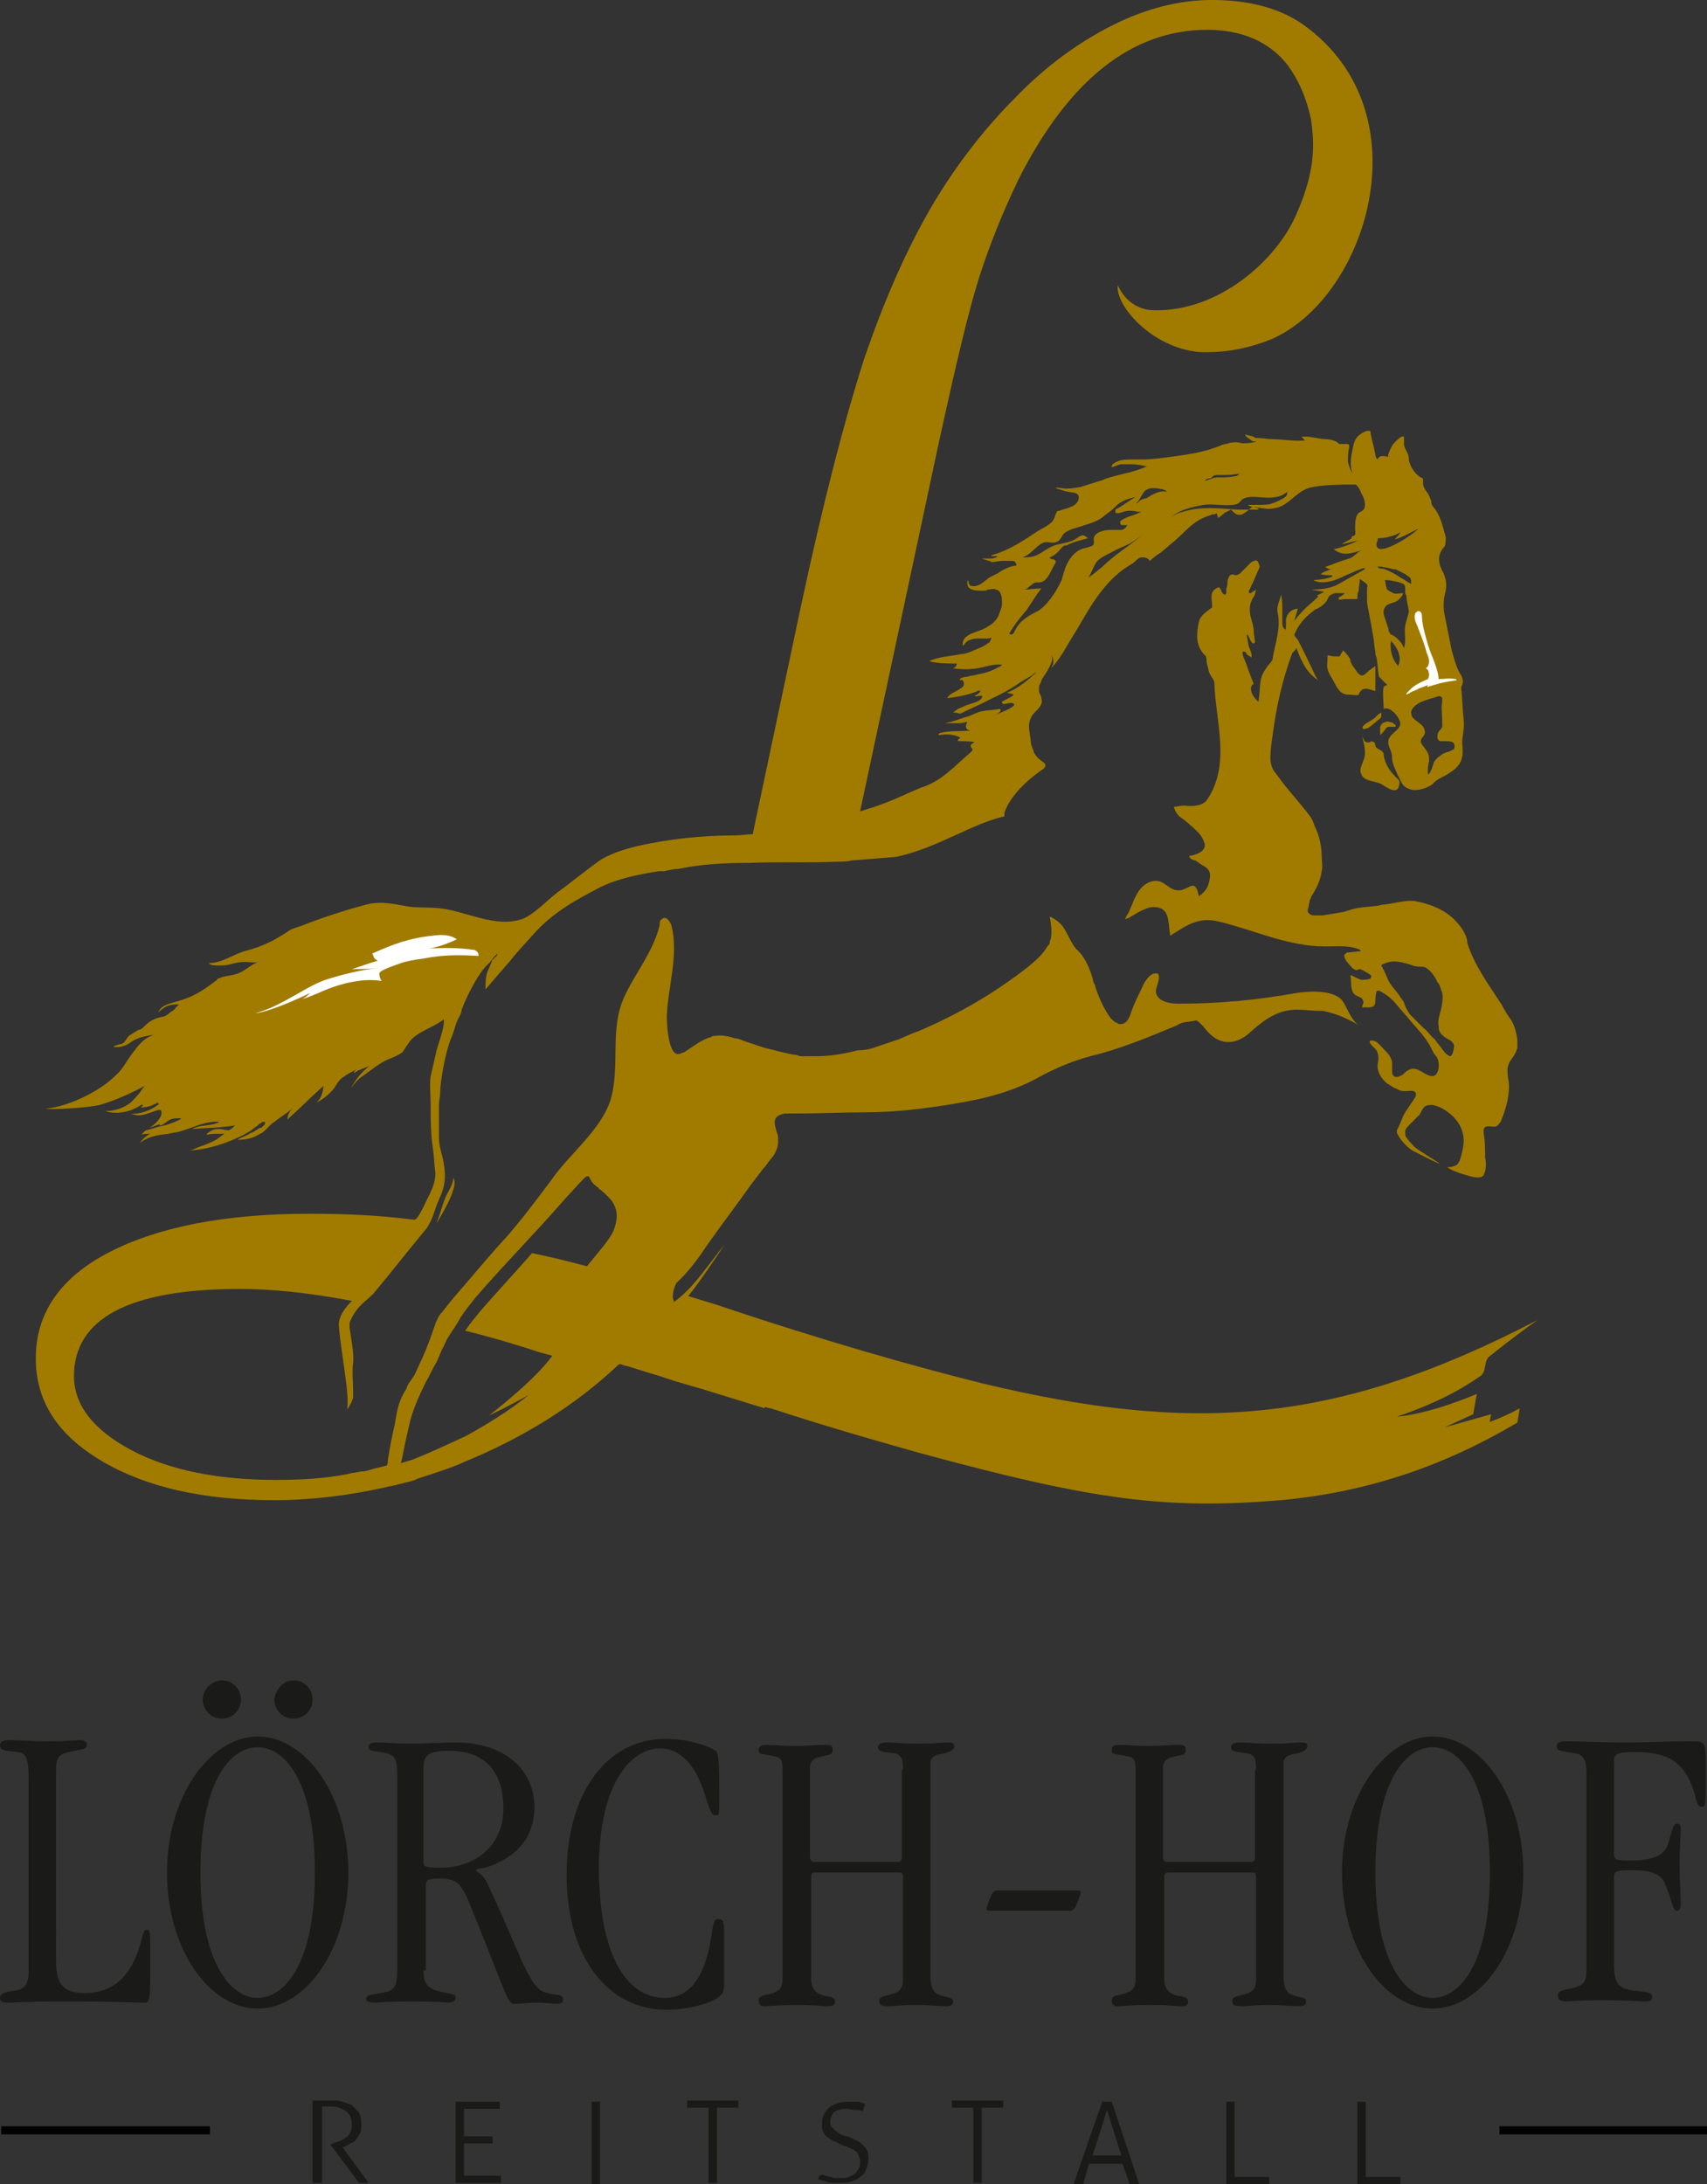 <!-- Generator: Adobe Illustrator 19.2.1, SVG Export Plug-In  -->
<svg version="1.1"
	 xmlns="http://www.w3.org/2000/svg" xmlns:xlink="http://www.w3.org/1999/xlink" xmlns:a="http://ns.adobe.com/AdobeSVGViewerExtensions/3.0/"
	 x="0px" y="0px" width="143.1px" height="183px" viewBox="0 0 143.1 183" style="enable-background:new 0 0 143.1 183;"
	 xml:space="preserve">
<rect x="0" y="0" width="143.1" height="183" fill="#333333" stroke="none"/>
<style type="text/css">
	.st0{fill:#1A1A18;}
	.st1{fill:none;stroke:#020203;stroke-width:0.682;stroke-miterlimit:10;}
	.st2{fill:none;}
	.st3{fill:#A07B00;}
	.st4{fill:#FFFFFF;}
</style>
<defs>
</defs>
<g id="Pferd_x5F_schwarz_xA0_Bild_1_">
	<g>
		<path class="st0" d="M26.4,176c0.1,0,0.3,0,0.4,0c0.1,0,0.2,0,0.3,0s0.2,0,0.3,0s0.2,0,0.4,0c0.3,0,0.6,0,0.9,0.1
			c0.3,0.1,0.6,0.2,0.8,0.3c0.2,0.2,0.4,0.4,0.6,0.6c0.1,0.3,0.2,0.6,0.2,1c0,0.2,0,0.5-0.1,0.7s-0.2,0.4-0.3,0.5
			c-0.1,0.2-0.3,0.3-0.5,0.4s-0.4,0.2-0.6,0.3h-0.1l2.2,3c-0.1,0-0.1,0-0.2,0s-0.1,0-0.2,0s-0.1,0-0.2,0c-0.1,0-0.1,0-0.2,0
			l-2.4-3.2l0,0l0.2-0.1c0.2-0.1,0.4-0.1,0.6-0.2c0.2-0.1,0.4-0.2,0.5-0.3c0.2-0.1,0.3-0.3,0.4-0.5c0.1-0.2,0.1-0.4,0.1-0.6
			c0-0.5-0.2-0.9-0.5-1.1s-0.7-0.4-1.2-0.4c-0.1,0-0.3,0-0.4,0c-0.1,0-0.3,0-0.4,0v6.4c0,0-0.1,0-0.2,0s-0.1,0-0.2,0
			c-0.1,0-0.1,0-0.2,0c-0.1,0-0.1,0-0.2,0V176H26.4z"/>
		<path class="st0" d="M38.2,176.1h3.7v0.1c0,0,0,0.1,0,0.2c0,0,0,0.1,0,0.2s0,0.1,0,0.1h-3v2.3h2.4v0.1c0,0.1,0,0.1,0,0.2
			c0,0,0,0.1,0,0.2s0,0.1,0,0.1h-2.4v2.7H42v0.1c0,0.1,0,0.1,0,0.2c0,0,0,0.1,0,0.2s0,0.1,0,0.1h-3.8V176.1z"/>
		<path class="st0" d="M49.5,176.1c0,0,0.1,0,0.2,0s0.1,0,0.2,0s0.1,0,0.2,0s0.1,0,0.2,0v6.9c0,0-0.1,0-0.2,0s-0.1,0-0.2,0
			s-0.1,0-0.2,0s-0.1,0-0.1,0v-6.9H49.5z"/>
		<path class="st0" d="M59.4,176.6h-1.8v-0.1c0-0.1,0-0.1,0-0.2c0,0,0-0.1,0-0.2s0-0.1,0-0.1h4.3v0.1c0,0.1,0,0.1,0,0.2
			c0,0,0,0.1,0,0.2s0,0.1,0,0.1h-1.8v6.3c0,0-0.1,0-0.2,0s-0.1,0-0.2,0s-0.1,0-0.2,0s-0.1,0-0.1,0L59.4,176.6L59.4,176.6z"/>
		<path class="st0" d="M68.9,182.2c0.1,0,0.2,0.1,0.3,0.1c0.1,0,0.2,0.1,0.3,0.1c0.1,0,0.2,0,0.4,0.1c0.1,0,0.3,0,0.5,0
			c0.3,0,0.6,0,0.8-0.1c0.2-0.1,0.4-0.2,0.5-0.3c0.1-0.1,0.2-0.3,0.3-0.4c0.1-0.2,0.1-0.4,0.1-0.5c0-0.2,0-0.4-0.1-0.5
			c0-0.1-0.1-0.3-0.2-0.4s-0.3-0.2-0.5-0.3c-0.2-0.1-0.5-0.2-0.8-0.3c-0.2-0.1-0.4-0.2-0.6-0.3s-0.4-0.2-0.5-0.3
			c-0.2-0.1-0.3-0.3-0.4-0.5s-0.1-0.4-0.1-0.7c0-0.5,0.2-0.9,0.6-1.3c0.4-0.3,0.9-0.5,1.6-0.5c0.1,0,0.3,0,0.4,0s0.3,0,0.4,0
			s0.2,0,0.3,0.1c0.1,0,0.2,0,0.3,0.1c0,0.1,0,0.2-0.1,0.3c0,0.1,0,0.2-0.1,0.3c-0.2-0.1-0.3-0.1-0.6-0.1c-0.2,0-0.5-0.1-0.7-0.1
			c-0.5,0-0.9,0.1-1.1,0.3c-0.2,0.2-0.3,0.5-0.3,0.8c0,0.2,0,0.3,0.1,0.4s0.2,0.2,0.3,0.3c0.1,0.1,0.3,0.2,0.4,0.3
			c0.2,0.1,0.4,0.2,0.6,0.2c0.3,0.1,0.5,0.2,0.7,0.3c0.2,0.1,0.4,0.2,0.6,0.4c0.2,0.2,0.3,0.3,0.4,0.5s0.1,0.5,0.1,0.7
			c0,0.3-0.1,0.6-0.2,0.9s-0.3,0.5-0.5,0.6c-0.2,0.2-0.5,0.3-0.8,0.4s-0.7,0.1-1.1,0.1s-0.7,0-0.9-0.1c-0.2-0.1-0.5-0.1-0.7-0.2
			c0-0.1,0-0.2,0.1-0.3C68.8,182.3,68.9,182.2,68.9,182.2z"/>
		<path class="st0" d="M81.6,176.6h-1.8v-0.1c0-0.1,0-0.1,0-0.2c0,0,0-0.1,0-0.2s0-0.1,0-0.1h4.3v0.1c0,0.1,0,0.1,0,0.2
			c0,0,0,0.1,0,0.2s0,0.1,0,0.1h-1.8v6.3c0,0-0.1,0-0.2,0s-0.1,0-0.2,0s-0.1,0-0.2,0s-0.1,0-0.1,0L81.6,176.6L81.6,176.6z"/>
		<path class="st0" d="M92.4,176.1c0,0,0.1,0,0.2,0s0.1,0,0.2,0s0.1,0,0.2,0s0.1,0,0.2,0l2.3,6.9c0,0-0.1,0-0.2,0s-0.1,0-0.2,0
			s-0.1,0-0.2,0s-0.1,0-0.2,0l-0.6-1.7h-2.8l-0.5,1.7c-0.1,0-0.1,0-0.2,0s-0.1,0-0.2,0s-0.1,0-0.2,0s-0.1,0-0.2,0L92.4,176.1z
			 M94,180.6l-1.2-3.8l-1.2,3.8H94z"/>
		<path class="st0" d="M102.8,176.1h0.1c0.1,0,0.1,0,0.2,0s0.1,0,0.2,0s0.1,0,0.2,0v6.3h2.9v0.1c0,0.1,0,0.1,0,0.2s0,0.1,0,0.2
			s0,0.1,0,0.1h-3.6L102.8,176.1L102.8,176.1z"/>
		<path class="st0" d="M113.8,176.1h0.1c0.1,0,0.1,0,0.2,0s0.1,0,0.2,0s0.1,0,0.2,0v6.3h2.9v0.1c0,0.1,0,0.1,0,0.2s0,0.1,0,0.2
			s0,0.1,0,0.1h-3.6L113.8,176.1L113.8,176.1z"/>
	</g>
	<g>
		<path class="st0" d="M4.7,164.4c0,1.8,0.6,2.6,2.4,2.6c2.3,0,3.8-1.3,4.6-3.9c0.3-1,0.3-1.4,0.6-1.4s0.3,0.1,0.3,2.5
			c0,3.4,0,3.6-0.5,3.6c-1.4,0-1.8-0.1-7.2-0.1c-2.8,0-3.5,0.1-4.2,0.1c-0.5,0-0.7-0.1-0.7-0.4s0.3-0.5,1.2-0.6s1.2-0.6,1.2-1.6
			v-16.1c0-1.8-0.2-2.2-0.9-2.3c-1.1-0.1-1.5-0.1-1.5-0.6c0-0.2,0.2-0.4,0.7-0.4c0.7,0,1.5,0.1,3.3,0.1s2.3-0.1,2.7-0.1
			s0.6,0.2,0.6,0.4c0,0.4-0.6,0.4-1.5,0.6s-1.1,0.5-1.1,1.5L4.7,164.4L4.7,164.4z"/>
		<path class="st0" d="M21.6,145.5c4,0,7.6,4.9,7.6,11.4s-3.6,11.4-7.6,11.4s-7.6-4.9-7.6-11.4S17.7,145.5,21.6,145.5z M21.6,167.4
			c2.2,0,4.8-2.7,4.8-10.5s-2.6-10.5-4.8-10.5s-4.8,2.7-4.8,10.5C16.8,164.6,19.4,167.4,21.6,167.4z M18.6,140.8
			c0.9,0,1.6,0.7,1.6,1.6s-0.7,1.6-1.6,1.6c-0.9,0-1.6-0.7-1.6-1.6S17.8,140.8,18.6,140.8z M24.6,140.8c0.9,0,1.6,0.7,1.6,1.6
			s-0.7,1.6-1.6,1.6c-0.9,0-1.6-0.7-1.6-1.6C23.1,141.5,23.8,140.8,24.6,140.8z"/>
		<path class="st0" d="M35.5,165.1c0,0.9,0.2,1.4,1.1,1.7c1.1,0.3,1.6,0.2,1.6,0.6c0,0.2-0.2,0.4-0.6,0.4c-0.3,0-0.9-0.1-3-0.1
			c-2.3,0-2.6,0.1-3.1,0.1c-0.6,0-0.8-0.1-0.8-0.3c0-0.4,0.3-0.3,1.7-0.6c0.7-0.2,0.9-0.6,0.9-1.8v-16.3c0-1.2-0.1-1.7-0.9-1.9
			s-1.5-0.1-1.5-0.5c0-0.3,0.2-0.4,0.7-0.4c0.9,0,1.7,0.1,2.6,0.1c1.4,0,2.8-0.1,4-0.1c4.1,0,6.6,2.3,6.6,5.4c0,2-0.9,3.6-2.9,4.6
			c-1.3,0.7-2,0.5-2,0.7s0.4,0.1,0.9,1c2.5,5.2,3.5,8.8,4.8,9.2c1.1,0.4,1.6,0.1,1.6,0.6c0,0.3-0.2,0.4-0.5,0.4
			c-0.4,0-0.8-0.1-1.7-0.1c-0.6,0-1.3,0.1-1.9,0.1c-0.6,0-0.7-1-3.9-8.8c-0.6-1.3-1-1.7-2.3-1.7c-1,0-1.2,0.1-1.2,0.6v7.1H35.5z
			 M35.5,156.1c0,0.2,0,0.4,1.4,0.4c2.8,0,5.3-1.7,5.3-5c0-3.2-1.7-4.8-4.5-4.8c-1.9,0-2.2,0.4-2.2,1.5V156.1z"/>
		<path class="st0" d="M55.7,167.4c2.3,0,3.3-2,3.8-4.4c0.3-1.8,0.3-2.2,0.7-2.2c0.3,0,0.5,0,0.5,1v4.4c0,0.7-0.1,0.8-0.4,1.1
			c-0.7,0.6-2.8,1.1-4.4,1.1c-4.8,0-8.4-4.2-8.4-11.3c0-6.8,3.3-11.4,8.3-11.4c2.1,0,3.8,0.7,4.2,1c0.2,0.2,0.3,0.4,0.3,3.8
			c0,1.6,0,1.6-0.3,1.6s-0.4-0.1-0.9-1.7c-0.8-2.6-2.1-3.9-3.8-3.9c-2.2,0-5.1,2.6-5.1,10.2C50.3,164.7,53,167.4,55.7,167.4z"/>
		<path class="st0" d="M75.7,148.3c0-0.9-0.1-1.3-0.8-1.4c-0.8-0.1-1.3-0.1-1.3-0.5c0-0.3,0.3-0.4,0.8-0.4c0.7,0,1.2,0.1,2.5,0.1
			c1.7,0,1.9-0.1,2.6-0.1c0.4,0,0.5,0.1,0.5,0.3c0,0.4-0.6,0.6-1.3,0.7c-0.4,0.1-0.7,0.3-0.7,0.7v17.9c0,0.8,0.2,1.3,0.6,1.5
			c0.7,0.3,1.3,0.2,1.3,0.6c0,0.2-0.1,0.4-0.6,0.4s-1.2-0.1-2.5-0.1c-1.6,0-1.7,0.1-2.2,0.1c-0.8,0-0.9-0.1-0.9-0.5
			c0-0.2,0.2-0.3,1-0.5s1-0.5,1-1.4v-8.5c0-0.2-0.1-0.3-0.3-0.3h-7.1c-0.2,0-0.3,0.1-0.3,0.4v8.4c0,1,0.4,1.3,1,1.5
			c0.5,0.1,1,0.1,1,0.5c0,0.3-0.1,0.4-0.7,0.4c-0.5,0-0.5-0.1-2.5-0.1c-1.9,0-2.1,0.1-2.7,0.1c-0.4,0-0.5-0.2-0.5-0.5
			c0-0.2,0.1-0.3,0.4-0.4c1.5-0.3,1.6-0.6,1.6-1.6v-17.2c0-0.9-0.1-1.1-0.5-1.2c-1.2-0.3-1.5-0.1-1.5-0.6c0-0.2,0.1-0.4,0.7-0.4
			c0.5,0,1.5,0.1,2.4,0.1c1,0,1.8-0.1,2.4-0.1s0.7,0.1,0.7,0.4c0,0.5-0.3,0.4-1,0.6c-0.5,0.1-0.9,0.3-0.9,0.9v7.5
			c0,0.2,0.1,0.4,0.3,0.4h7.1c0.2,0,0.3-0.1,0.3-0.4v-7.3H75.7z"/>
		<path class="st0" d="M83.2,160.1c-0.4,0-0.5,0-0.5-0.2c0-0.1,0.1-0.3,0.2-0.6c0.3-0.8,0.4-0.9,0.8-0.9h6.4c0.4,0,0.5,0,0.5,0.2
			c0,0.1-0.1,0.3-0.2,0.6c-0.3,0.8-0.4,0.9-0.8,0.9H83.2z"/>
		<path class="st0" d="M105.3,148.3c0-0.9-0.1-1.3-0.8-1.4c-0.8-0.1-1.3-0.1-1.3-0.5c0-0.3,0.3-0.4,0.8-0.4c0.7,0,1.2,0.1,2.5,0.1
			c1.7,0,1.9-0.1,2.6-0.1c0.4,0,0.5,0.1,0.5,0.3c0,0.4-0.6,0.6-1.3,0.7c-0.4,0.1-0.7,0.3-0.7,0.7v17.9c0,0.8,0.2,1.3,0.6,1.5
			c0.7,0.3,1.3,0.2,1.3,0.6c0,0.2-0.1,0.4-0.6,0.4s-1.2-0.1-2.5-0.1c-1.6,0-1.7,0.1-2.2,0.1c-0.8,0-0.9-0.1-0.9-0.5
			c0-0.2,0.2-0.3,1-0.5s1-0.5,1-1.4v-8.5c0-0.2-0.1-0.3-0.3-0.3h-7.1c-0.2,0-0.3,0.1-0.3,0.4v8.4c0,1,0.4,1.3,1,1.5
			c0.5,0.1,1,0.1,1,0.5c0,0.3-0.1,0.4-0.7,0.4c-0.5,0-0.5-0.1-2.5-0.1c-1.9,0-2.1,0.1-2.7,0.1c-0.4,0-0.5-0.2-0.5-0.5
			c0-0.2,0.1-0.3,0.4-0.4c1.5-0.3,1.6-0.6,1.6-1.6v-17.2c0-0.9-0.1-1.1-0.5-1.2c-1.2-0.3-1.5-0.1-1.5-0.6c0-0.2,0.1-0.4,0.7-0.4
			c0.5,0,1.5,0.1,2.4,0.1c1,0,1.8-0.1,2.4-0.1s0.7,0.1,0.7,0.4c0,0.5-0.3,0.4-1,0.6c-0.5,0.1-0.9,0.3-0.9,0.9v7.5
			c0,0.2,0.1,0.4,0.3,0.4h7.1c0.2,0,0.3-0.1,0.3-0.4v-7.3H105.3z"/>
		<path class="st0" d="M120.1,145.5c4,0,7.6,4.9,7.6,11.4s-3.6,11.4-7.6,11.4s-7.6-4.9-7.6-11.4S116.2,145.5,120.1,145.5z
			 M120.1,167.4c2.2,0,4.8-2.7,4.8-10.5s-2.6-10.5-4.8-10.5c-2.2,0-4.8,2.7-4.8,10.5C115.3,164.6,117.9,167.4,120.1,167.4z"/>
		<path class="st0" d="M133,148.6c0-1.2-0.3-1.6-1-1.7c-1.3-0.2-1.5-0.2-1.5-0.6c0-0.3,0.3-0.4,0.8-0.4c1,0,3.1,0.1,4.8,0.1
			c2.2,0,3.6-0.1,5.7-0.1c1.1,0,1.2,0,1.2,1.9c0,3.5,0,3.6-0.3,3.6c-0.6,0-0.4-0.9-1.1-2.3c-0.8-1.6-2-2.3-4.6-2.3
			c-1.5,0-1.7,0.2-1.7,0.8v7.7c0,0.5,0.1,0.6,1.3,0.6c2.3,0,2.9-0.6,3.2-1.3c0.4-1.2,0.4-1.8,0.8-1.8c0.2,0,0.3,0.1,0.3,0.5
			c0,0.8-0.1,1.3-0.1,3c0,1.4,0.1,2.3,0.1,3.2c0,0.4-0.1,0.6-0.3,0.6c-0.4,0-0.3-0.5-1-2.2c-0.3-0.9-1.3-1.2-2.7-1.2
			c-1.6,0-1.6,0.1-1.6,0.8v7c0,1.8,0.4,2.1,1.7,2.3c1.2,0.1,1.5,0.2,1.5,0.5s-0.1,0.4-0.7,0.4s-1.2-0.1-3.5-0.1
			c-2.1,0-2.6,0.1-3,0.1s-0.7-0.1-0.7-0.5c0-0.3,0.2-0.4,0.7-0.5c1.5-0.3,1.7-0.5,1.7-1.8L133,148.6L133,148.6z"/>
	</g>
	<line class="st1" x1="0.1" y1="178.5" x2="17.6" y2="178.5"/>
	<line class="st1" x1="125.7" y1="178.5" x2="143.1" y2="178.5"/>
	<g>
		<path class="st2" d="M104.9,37.2h-0.2C104.8,37.2,104.9,37.2,104.9,37.2L104.9,37.2z"/>
		<path class="st2" d="M107.2,37.3c1,0.1,1.9,0.1,2.9,0.2c0.1-0.1,0.3-0.2,0.4-0.3c0.1-0.1,0.4,0,0.8,0.1c0.1-0.1,0.1-0.1,0.2-0.1
			c0.1-0.1,0.7,0.1,1.3,0.3c-0.1-0.2-0.1-0.4-0.1-0.6s0.1-0.4,0.3-0.6l-6.5,0.8h-0.9c0.1,0,0.2,0,0.3,0.1
			C106.3,37.2,106.8,37.3,107.2,37.3z"/>
		<path class="st3" d="M38,98.7c0,0.5-0.4,1.1-0.6,1.5c-0.3,0.7-0.5,1.5-0.8,2.3C38,100.2,38.3,99.1,38,98.7z"/>
		<g>
			<path class="st3" d="M122.4,77.6c-0.9-1.2-2.2-1.8-3.8-2.1c-0.8-0.1-1.7,0.2-2.6,0.3c-0.2,0-0.4,0.1-0.6,0.1
				c-0.7,0.1-1.4,0.1-2.1,0.3c-0.2,0.1-0.4,0.1-0.6,0.2c-0.6,0.1-1.2,0.2-1.8,0.3c-0.2,0-0.3,0-0.5,0c-0.1,0-0.1,0-0.2,0
				c-0.3,0-0.4-0.1-0.5-0.2s-0.1-0.3,0-0.5c0-0.2,0.1-0.4,0.1-0.6c0.1-0.1,0.1-0.3,0.2-0.4c0.4-0.6,0.7-1.3,0.8-2
				c0.1-0.4,0-0.8,0-1.2c0-0.9-0.2-1.8-0.6-2.6c0-0.1-0.1-0.2-0.1-0.3c-0.2-0.5-0.6-0.9-0.9-1.3c-0.5-0.6-1-1.2-1.5-1.8
				c-0.3-0.4-0.6-0.8-0.9-1.2c-0.2-0.3-0.3-0.7-0.3-1.1c0-0.7,0.1-1.3,0.2-2c0.3-2.3,0.8-4.5,1.6-6.7c0-0.1,0.2-0.2,0.4-0.5
				c0.1,0.4,0.3,0.8,0.5,1.2c0.3,0.6,0.7,1.1,1.3,1.5c-0.1-0.1-0.1-0.2-0.2-0.3c-0.5-1.1-1-2.1-1.5-3.1l0,0c-0.5-0.5-0.5-1-0.3-1.6
				c0.1-0.3,0.2-0.6,0.3-1c-0.2,0-0.5,0.1-0.7,0.3c-0.2,0.2-0.3,0.5-0.3,0.7c0,0.1,0,0.3,0,0.4s0,0.5-0.1,0.3
				c-0.2-0.1-0.2-0.4-0.2-0.6c0-0.3,0-0.5,0-0.8c0-0.5,0-1-0.1-1.5c-0.1,0.5-0.4,1-0.3,1.5c0.3,1.3-0.2,2.6-0.4,3.8
				c0,0.3-0.3,0.5-0.5,0.8s-0.4,0.6-0.5,1c-0.1,0.6-0.1,1.2-0.2,1.9c-0.7-0.6-0.8-1.3-0.4-1.5c-0.2-0.5-0.4-1-0.6-1.6
				c0-0.1-0.6-1.2-0.2-1.1c0.1,0,0.2,0.1,0.2,0.2c0.1,0.1,0.3,0.2,0.4,0.3c0.1-0.2-0.1-0.7-0.2-0.9c-0.1-0.3-0.1-0.7-0.2-1h0.1
				c0.1,0.1,0.3,0.8,0.5,0.7c0.1,0,0.1-0.1,0.1-0.1c0-0.3-0.1-0.6-0.1-0.9s-0.1-0.7-0.2-1c-0.2-0.7-0.2-1.3,0.2-1.9
				c0.1-0.1,0.1-0.3,0.2-0.6c-0.1,0.1-0.2,0.1-0.3,0.2c0,0-0.1,0-0.1,0.1h-0.1c-0.1,0-0.1,0-0.1-0.1v-0.1c0-0.1,0.1-0.1,0.1-0.2
				c0.1-0.2,0.1-0.3,0.2-0.4c0.2-0.5,0.4-0.9,0.6-1.4c0-0.1-0.1-0.4-0.2-0.5s-0.3,0-0.5,0.1c-0.3,0.3-0.6,0.6-0.9,0.9
				c-0.1,0.1-0.3,0.2-0.4,0.2c-0.5-0.2-0.6,0.1-0.7,0.5c0,0.2,0,0.4-0.1,0.6c0,0.1,0,0.2,0,0.3c0,0.1,0,0.3-0.2,0.2l-0.1-0.1
				c-0.1-0.1-0.1-0.1-0.1-0.2l-0.2-0.3c-1,0.3-0.5,1.2-0.6,1.7c-0.4,0.3-1,0.7-1.1,1.2c-0.2,1-0.3,2,0.5,2.8
				c0.2,0.1,0.1,0.5,0.2,0.8s0.1,0.6,0.3,0.9c0.1,0.2,0.3,0.4,0.3,0.6c0.1,3.3,1.4,6.8-0.6,9.8c-0.3,0.5-1.2,0.6-1.9,0.5
				c-0.4,0-0.6,0.1-0.9,0.1c0.1,0.4,0.4,0.8,0.6,0.9c0.3,0.2,1,0.8,1.4,1.2c0.3,0.3,0.6,0.8,0.6,1.2c-0.1,0.5-0.7,0.7-1.2,0.8h-0.1
				v0.1c0.1,0.2,0.4,0.3,0.5,0.3c0.2,0.1,0.4,0.3,0.6,0.4c0.8,0.4,0.7,0.9,0.5,1.6c-0.1,0.4-0.5,0.8-0.8,1c-0.3-1.7-0.9-0.4-1.8-0.5
				s-1.2-1.1-2.3-0.7c-0.8,0.3-1.2,1.1-1.5,1.9c-0.1,0.2-0.2,0.5-0.3,0.7c-0.1,0.1-0.1,0.2-0.2,0.3c0,0.1-0.1,0.2-0.1,0.2l0,0
				c0,0,0,0,0.1,0c0.2-0.1,0.3-0.1,0.4-0.2c0.2-0.1,0.5-0.3,0.7-0.4c0.4-0.2,0.8-0.4,1.2-0.4c1.4,0,1.2,1.2,1.4,2.4
				c1.3-0.8,2.3-1.6,4-1.2c3,0.7,5.8,2.1,9,2.1c0.9,0,1.9-0.1,2.7,0.2c0.1,0,0.2,0.1,0.3,0.2c-0.2,0-0.9,0.1-1,0.1s-0.2,0-0.3,0.1
				c-0.3,0.2,0.1,0.7,0.3,0.9c0.1,0.1,0.2,0.3,0.4,0.4c0.3,0.2,0.3,0,0.5,0c0.3,0.1,0.6,0.3,0.9,0.5c0.1,0,0,0.3,0,0.3
				c-0.3,0.1-0.6,0.1-0.8,0.1c-0.3-0.1-0.6-0.3-0.9-0.4c0.1,0.5,0,1,0.2,1.4c0.1,0.3,0.5,0.4,0.7,0.5c0.1,0.1,0.2,0.2,0.2,0.4
				c0,0.1-0.1,0.2-0.1,0.3c0,0.2,0,0.1,0.2,0.1c0.4,0,0.8,0.1,0.9-0.4c0-0.2,0-1,0.2-1h0.1c0.6,0.3,1.1,0.7,1.5,1.2s0.8,0.9,1.2,1.4
				c0.5,0.6,1.1,1.2,1.5,1.9c0.2,0.3,0.3,0.7,0.6,1c0.3,0.4,0.3,1.3-0.1,1.6c-0.3,0.2-0.8-0.1-1.1-0.3c-0.4-0.2-0.7-0.4-1.2-0.1
				c-0.2,0.1-0.3,0.3-0.5,0.4s-0.4,0.2-0.6,0.1s-0.2-0.3-0.2-0.5s0-0.4,0-0.6c0-0.5-0.4-0.9-0.8-1.3c-0.2-0.2-0.5-0.6-0.8-0.6
				c-0.6-0.1-0.1,0.4,0.1,0.6c0.4,0.3,0.4,0.9,0.3,1.3c-0.1,0.7,0.3,1.3,0.8,1.7c0.2,0.1,0.3,0.2,0.5,0.3c0.1,0.1,0.3,0.1,0.4,0.2
				c0.4,0.2,0.7,0.1,1.1,0.1c0.1,0,0.3,0,0.4,0.2c0,0.1,0,0.3-0.1,0.4s-0.1,0.2-0.2,0.3c-0.2,0.3-0.4,0.6-0.6,0.9
				c-0.3,0.5-0.4,1-0.7,1.5v0.1c0,0,0,0,0,0.1c0.2,0.5,0.8,1.2,1.3,1.5c0.2,0.1,2.1,1.1,2.3,1.1c-0.1-0.1-2.1-1.3-2.1-1.4
				c0,0-0.1,0-0.1-0.1c-0.2-0.2-0.4-0.4-0.6-0.7c-0.1-0.1-0.1-0.3-0.1-0.5s0.2-0.4,0.4-0.6c0.1-0.1,0.3-0.3,0.4-0.4s0.3-0.3,0.4-0.4
				c0.2-0.3,0.3-0.8,0.8-0.8c0.5-0.1,1.2,0.3,1.6,0.6c0.8,0.6,1.3,1.4,1.3,2.4c0,0.4-0.1,0.8-0.2,1.2c-0.1,0.4-0.2,0.8-0.6,0.9
				c-0.2,0.1-0.4,0.1-0.6,0.1c0.6,0.4,1.4,0.6,2.1,0.8c0.5,0.1,0.9,0.1,1-0.2c0.2-0.4,0.2-1,0.1-1.4c0-0.6,0-1.3-0.1-1.9
				s0-0.8,0.7-0.7c0.1,0,0.2,0,0.3,0c0.2-0.1,0.3-0.3,0.4-0.4c0.4-1,0.7-1.9,0.7-3c0-0.5-0.2-1-0.1-1.6c0.1-0.5,0.4-0.7,0.6-1.1
				c0-0.1,0.1-0.1,0.1-0.2s0.1-0.2,0.1-0.3v-0.1v-0.1v-0.1c0-0.1,0-0.1,0-0.2v-0.1v-0.1c-0.1-0.6-0.2-1.1-0.5-1.6
				c-0.3-0.4-0.6-0.9-0.8-1.3c-1.1-1.7-2.3-3.3-2.9-5.2C123,78.5,122.7,78,122.4,77.6z M120.9,87.9c-0.2-0.3-0.5-0.6-0.6-0.8
				c-0.4-0.3-0.6-0.7-1-1c-0.2-0.2-0.4-0.4-0.6-0.6c-0.1-0.1-0.2-0.2-0.3-0.3c-0.1-0.1-0.1-0.1-0.2-0.2c-0.2-0.3-0.4-0.6-0.5-1
				c-0.1-0.2-0.3-0.4-0.4-0.6c-0.2-0.3-0.5-0.6-0.7-0.9c-0.3-0.4-0.4-0.9-0.7-1.4c0-0.1-0.1-0.1-0.1-0.2s0.6-0.3,0.7-0.3
				c0.4-0.1,0.9,0,1.3,0.1s0.8,0.3,1.2,0.3c0.1,0,0.2,0,0.3,0c0.5,0.1,1,0.8,1.2,1.3l0.1,0.1c0,0.1,0.1,0.1,0.1,0.2s0.1,0.2,0.1,0.3
				c0,0.1,0.1,0.2,0.1,0.3c0.1,0.4,0,0.9-0.1,1.4c-0.1,0.4-0.3,0.9-0.2,1.4c0,0.3,0.1,0.6,0.4,0.8l0.1,0.1c0.3,0.2,0.7,0.3,0.8,0.7
				c0,0.2-0.1,0.8-0.3,0.9C121.4,88.5,121.1,88.2,120.9,87.9z"/>
			<path class="st3" d="M111.3,56.1c0.1,0.3,0.2,0.5,0.4,0.8c0.3,0.5,0.5,1.2,1.2,1.3c0.4,0,1,0.1,1,0c0.3-0.7,0.7-0.5,1.4-0.3
				c0-0.1,0-0.2,0-0.3c0-0.6,0-1.2,0-1.8c-0.1,0.1-0.3,0.2-0.4,0.3c-0.2,0.1-0.5,0.5-0.7,0.5s-0.4-0.2-0.5-0.4
				c-0.2-0.3-0.4-0.5-0.5-0.8c0-0.1,0-0.2-0.1-0.3c-0.1-0.2-0.3-0.4-0.5-0.6c-0.2,0.3-0.3,0.5-0.3,0.5c-0.4,0-0.7,0-1-0.1
				C111.3,55.4,111.2,55.8,111.3,56.1z"/>
			<path class="st3" d="M115.3,62.5c0-0.1,0-0.2-0.1-0.3c-0.1-0.1-0.3-0.1-0.4,0c0,0,0,0-0.1,0s-0.2,0-0.3-0.1l-0.2-0.4
				c0.1,0.5,0.3,1.1,0.2,1.7c-0.1,0.5-0.5,1-0.3,1.4c0.2,0.7,1.1,0.6,1.7,0.9c0.5,0.3,1.4,1,1.5,0c0.1-0.3-0.1-0.4-0.3-0.6l0,0
				c-0.5-0.5-0.9-1.1-1-1.8c0-0.1,0-0.2-0.1-0.3C115.8,62.8,115.4,62.8,115.3,62.5z"/>
			<path class="st3" d="M115.7,60.2L115.7,60.2c0.1-0.1,0.1-0.2,0.1-0.2c0-0.1,0-0.2,0-0.2s0,0,0-0.1l0,0c-0.2,0.1-0.3,0.2-0.5,0.4
				c-0.3,0.3-0.7,0.4-1,0.7c-0.1,0.1-0.1,0.2,0,0.3c0.1,0,0.3-0.1,0.4-0.1C115,60.8,115.3,60.5,115.7,60.2z"/>
			<path class="st3" d="M116.2,61C116.3,61,116.3,61,116.2,61c0.1-0.1,0.2-0.1,0.2-0.1c0.2,0,0.3,0,0.5,0c0.1,0,0.1,0,0.1-0.1
				c0,0,0-0.1-0.1-0.1c-0.1-0.1-0.2-0.2-0.4-0.2c-0.2-0.1-0.4,0-0.6,0.1c-0.1,0.1-0.2,0.2-0.2,0.4c0,0.1,0,0.5,0,0.6
				C115.9,61.4,116.1,61.2,116.2,61z"/>
		</g>
	</g>
	<path class="st3" d="M124.8,119.6l0.2-1.1l-3.9,1.1l2.4-1.1l0.3-1.7c-4.3,1.8-6.7,1.9-6.7,1.9c3-1,5.3-2.2,7-3.4
		c0.5-0.3,0.3-1.2,0.7-1.6c2.5-2,4.1-3.1,4.1-3.1c-17.1,8.9-29.1,9.5-46.6,5.3c-5.6-1.4-13.1-3.5-22.3-6.6l-2.3-0.7
		c1.1-1.4,2.1-2.9,3.1-4.4c-0.2,0.3-0.5,0.6-0.7,0.9c-1.1,1.4-2.1,2.9-3.6,4c0-0.1-0.1-0.3-0.1-0.4c0-0.4,0.1-0.8,0.3-1.2
		c1-0.9,1.8-2,2.6-3.2c1.2-1.7,2.5-3.4,3.7-5.1c0.3-0.4,0.7-0.9,1-1.3c0.3-0.3,0.5-0.7,0.8-1c0.4-0.6,0.5-1.1,0.4-1.8
		c0-0.1-0.1-0.2-0.1-0.3c-0.3-1-0.2-1.3,0.7-1.5c0.1,0,0.1,0,0.2,0c0.3,0,0.6,0,0.9,0c1.9,0,3.8-0.1,5.6-0.1c2.5,0,5-0.3,7.4-0.7
		c2.5-0.4,5-1,7.3-2.3c1.3-0.7,2.7-1.3,4.2-1.7c2.5-0.6,4.9-1.6,7.3-2.6c0.1-0.1,0.2-0.1,0.4-0.2c0.4-0.1,0.8-0.1,1.2-0.2
		c0.2,0.1,0.5,0.4,0.9,0.9l0.1,0.1c0.1,0.1,0.2,0.2,0.2,0.2c1,0.9,2.2,0.8,3.3-0.2c1.1-1,2.3-1.9,3.9-1.9c0.7,0,1.3,0.1,1.9,0.1
		c0.1,0,0.2,0,0.3,0c1,0.2,2,0.6,3,1.2c-0.7-0.5-0.9-1.4-1.4-2.1c-0.7-0.8-2.5-0.8-3.8-0.6c-3.3,0.6-6.6,0.9-9.9,0.9
		c-0.8,0-1.8-0.2-1.9-1c0-0.5,0.4-1,0.2-1.5c-0.5-0.2-0.9,0.3-1.2,0.8c-0.3,0.7-0.7,1.4-1,2.2c-0.2,0.6-0.4,1.3-1.1,1.2
		c-0.2-0.1-0.4-0.2-0.5-0.3l0,0c-0.1-0.1-0.1-0.1-0.2-0.2c-0.6-0.8-1.1-2-1.3-2.7c0-0.1,0-0.1-0.1-0.2c-0.3-1.3-0.8-2.3-1.5-2.9
		c-0.5-0.6-0.8-1.6-1.3-2.1c-0.2-0.2-0.6-0.5-0.9-0.6c0.1,0.6,0.2,1.2,0.1,1.8c0,0.1-0.1,0.2-0.1,0.3c0,0,0,0,0,0.1l0,0
		c0,0.1-0.1,0.2-0.2,0.3c-0.4,0.7-1,1.2-1.6,1.7c-2.8,2.2-5.9,4-9.2,5.4c-0.6,0.2-1.2,0.5-1.7,0.7c-0.6,0.2-1.2,0.4-1.8,0.6
		C73,87.9,72.5,88,72,88h-0.1c-1.1,0.3-2.3,0.5-3.5,0.5c-0.4,0-0.7,0-1.1,0c-0.2,0-0.3,0-0.5-0.1c-0.9-0.1-1.8-0.4-2.7-0.6
		c-0.6-0.2-1.2-0.4-1.8-0.6c-0.2-0.1-0.5-0.2-0.7-0.2c-0.6-0.2-1.2-0.3-1.7-0.2c-0.1,0-0.2,0-0.3,0.1c-0.8,0.2-1.5,0.8-2.3,1.3
		c0,0,0,0-0.1,0c-1.2,0.8-1.3-2.5-1.3-3.1c0.1-2.4,1-5.1,0.4-7.5c-0.1-0.4-0.5-0.9-0.8-0.6c-0.2,0.1-0.2,0.3-0.2,0.5
		c-0.5,2.2-2.1,4.1-3,6.1c-1.2,2.7-0.3,5.7-1.1,8.5c-0.8,2.6-3.5,4.6-5,6.8c-1.2,1.6-2.4,3.2-3.7,4.7c-1.2,1.3-2.3,2.6-3.4,3.9
		c-0.7,0.8-1.4,1.6-2,2.4c-0.2,0.2-0.4,0.5-0.5,0.8c-0.1,0.1-0.1,0.3-0.2,0.5c-0.3,0.9-0.6,1.7-1,2.6c-0.2,0.4-0.4,0.9-0.6,1.3
		c-0.1,0.3-0.7,0.9-0.7,1.2c-0.7,1.1-0.8,1.8-1,3c-0.2,0.9-0.5,2.3-0.6,3.2c0,0.1,0,0.2-0.1,0.3c-0.4,0.1-0.8,0.2-1.2,0.3
		c-0.3,0.1-0.6,0.2-0.9,0.2h-0.1c-0.3,0.1-0.7,0.1-1,0.2c-2,0.4-4,0.5-6.1,0.5c-4.8,0-8.9-0.8-12.1-2.5c-3.2-1.7-4.8-3.8-4.8-6.2
		c0-4.8,4.6-7.3,13.9-7.3c2.6,0,5.7,0.3,9.4,1c-0.6,0.6-1.1,1.3-1.1,2c0.1,1.4,0.4,3.1,0.6,4.7c0.1,0.8,0.2,1.7,0.1,2.4
		c0.2-0.3,0.4-0.6,0.5-1c0-0.2,0-0.4,0-0.6c0-0.8-0.1-1.5,0-2.3s-0.2-2.2-0.3-3c0-0.1,0-0.2,0-0.3c0.1-0.4,0.3-0.7,0.5-1
		c0.4-0.6,1-1,1.5-1.5c1.5-1.8,2.9-3.6,4.4-5.4c0.6-0.8,0.7-1.6,1.1-2.5c0.5-1,0.6-1.9,0.4-3c-0.1-0.7-0.4-1.4-0.4-2.1
		c0-0.2,0-0.4,0-0.7c0-0.7,0-1.5,0-2.2c0-0.3,0.1-0.6,0.1-1c0-0.7,0.4-3.4,1-4.7c0.2-0.5,0.3-1.1,0.6-1.6c0.1-0.2,0.2-0.4,0.2-0.6
		c0.3-0.8,0.7-1.6,1.1-2.3c0.3-0.5,0.6-1,1-1.4c0.2-0.2,0.4-0.4,0.6-0.7c0.1-0.1,0.2-0.2,0.3-0.3l0,0c0,0.1-0.1,0.3-0.2,0.3
		c-0.1,0.1-0.1,0.2-0.2,0.2c-0.1,0.2-0.2,0.5-0.3,0.7c-0.3,0.6-0.3,1.1-0.3,1.8c0,0,1.8-2.1,2-2.3c0.6-0.8,1.3-1.5,2-2.3
		c1.6-1.8,3.4-2.8,5.5-3.9c1.6-0.8,3.2-1.1,5-1.4c0.2,0,0.4,0,0.5,0c0.4-0.1,0.8-0.2,1.2-0.2c1.9-0.4,3.9-0.5,5.9-0.5
		c2.5-0.1,5,0,7.4-0.1c0.4,0,0.8,0,1.2-0.1c1.2-0.1,2.5-0.2,3.7-0.3c3.4-0.7,6.4-2.8,9.1-3.4c0-0.1,0-0.2,0-0.3
		c0.5-1.5,2.1-2.9,3.3-3.7c0.1-0.1,0.2-0.3,0.1-0.4l-0.1-0.1c-0.4-0.3-0.8-0.6-0.9-1.1c-0.1-0.2-0.2-0.5-0.2-0.8
		c-0.1-0.8-0.3-1.3,0.1-2c0.3-0.5,1-0.8,0.8-1.5c0-0.2-0.2-0.4-0.2-0.6c0-0.1,0-0.2,0-0.3c0-0.2,0.1-0.3,0.2-0.5V57
		c0.1-0.2,1-1.4,0.9-1.9c0,0,0-0.2-0.1-0.2c0,0,0.2,0,0.2,0.6c0,0.2-0.1,0.3-0.2,0.5c0.5-0.5,0.9-1.1,1.3-1.8c0.4-0.7,0.8-1.3,1.2-2
		c1.1-1.9,2.3-3.8,4.2-4.9c0.2-0.1,0.4-0.3,0.5-0.4s0.3-0.2,0.4-0.2c0.2,0,0.5,0,0.7,0.3c0.3-0.3,0.6-0.5,0.9-0.7
		c0.4-0.3,0.8-0.7,1.2-1c0.8-0.7,1.5-1.6,2.6-2c0.2-0.1,0.4-0.1,0.5-0.2c0.1,0,0.3,0,0.4-0.1c0,0.1,0.1,0.2,0.1,0.4
		c0.2-0.1,0.3-0.2,0.4-0.3c0,0,0.1,0,0.1-0.1c0.2-0.1,0.4-0.2,0.6-0.3c0.1,0.1,0.1,0.1,0.2,0.2c0.4,0.4,0.8,0.3,1.4-0.3
		c0,0,0.1,0,0.1-0.1c0.1,0,0.1,0,0.2,0c0.3,0,0.6,0.1,0.9,0.1l0,0c0.4,0.1,0.8,0,1.2-0.1c1.1-0.4,1.6-1.5,2.9-1.7
		c1.1-0.2,2.3-0.2,3.5-0.2c0.2,0,0.5,0.6,0.5,0.7c0.2,0.3,0.4,0.8,0.3,1.2c-0.1,0.4-0.4,0.3-0.6,0.6c-0.2,0.3-0.2,0.9-0.2,1.2
		c0,0.2,0.1,0.5-0.1,0.6c-0.1,0-0.1,0-0.2,0.1v0.1c-0.2,0.2-0.6,0.3-0.8,0.5c0.1,0,1.2-0.3,1.3-0.3c-0.3,0.2-1.6,0.7-2,0.7
		c0.8,0.7,1.6,0.3,2.4,0.1c-0.4,0.1-0.7,0.6-1.1,0.7c-0.7,0.2-1.4,0.5-2,0.7c0.1,0.1,0.3,0.2,0.5,0.2c-0.3,0.1-0.6,0.2-0.9,0.4
		c0.3,0.1,0.6,0.1,0.9,0.1c0,0,0.1,0,0.1,0.1l0,0c-0.4,0.2-1.2,0.3-1.6,0.3c0.6,0.4,1.7,0.1,2.3-0.2c0.2-0.1,2-0.9,2-0.8v0.1
		c0,0-2.1,1.2-2.3,1.3c-0.6,0.3-1.4,0.4-2.1,0.4c0.3,0.1,0.7,0.1,1,0.2c-0.2,0.1-0.4,0.2-0.6,0.3c0.1,0,0.1,0.1,0.1,0.1
		c-0.3,0.3-0.9,0.8-1,0.9c-0.3,0.3-0.6,0.6-0.9,1c-0.4,0.4-0.4,0.8-0.1,1.3l0,0c0.3-0.8,0.9-1.5,1.6-2l0.1-0.1
		c0.5-0.2,0.9-0.5,1.1-0.9c0.1-0.3,0.3-0.4,0.6-0.5c0.1,0,0.3,0,0.4,0h0.4c0,0.1-0.2,0.2-0.2,0.2c-0.1,0.1-0.3,0.1-0.3,0.3
		c0,0.1,0.5,0,0.5,0c0.3,0,0.6,0,0.9,0c0.2,0,0.2,0,0.2-0.2s0-0.3,0.1-0.5c0-0.3,0.1-0.7,0.1-1l0,0c0.1,0.1,0.3,0.2,0.4,0.3
		c0.1,0.1,0.2,0.1,0.2,0.2c0.1,0.1,0,0.2,0,0.3c0,0.3,0,0.5,0,0.8c0,0.1,0,0.1,0,0.2s0,0.1,0,0.2c0.1,0.5,0.2,1.1,0.3,1.6
		c0.1,0.4,0.1,0.7,0.2,1.1c0.1,0.5,0.1,1,0.2,1.4c0,0.2,0,0.3,0.1,0.5c0.1,0.5,0.1,1.1,0.2,1.6c0.2,0.2,0.4,0.4,0.7,0.7
		c-0.4,0.1-0.4,0.1-0.3,2c0.4-0.2,1,0.3,1.3,0.9c0.4,0.8-0.7,1-0.9,1.7c-0.1,0.6,0.3,0.8,0.3,1.5c0,0.5,0.3,1,0.5,1.5
		c0.2,0.3,0.3,0.8,0.7,1c0.2,0.1,0.4,0.2,0.7,0.2c0.5,0,1.1-0.2,1.5-0.5c0.4-0.5,1-0.6,1.5-1c0.8-0.5,1.1-1.1,1-2.1
		c-0.1-0.9,0.2-1.3,0.1-2.3c-0.1-0.9-0.1-1.7-0.2-2.6v-0.1c0-0.1,0.1-0.2,0.1-0.3c0.1-0.2,0-0.5-0.1-0.7c-0.4-0.6-0.6-1.4-0.8-2.1
		c-0.2-1-0.4-2-0.6-3c-0.1-0.5-0.1-1.1,0-1.6c0.2-0.7,0.2-1.2-0.1-1.9c-0.4-0.7-0.6-1.5,0.1-2.2c0.1-0.2,0.1-0.6,0.1-0.8
		c-0.2-0.7-0.4-1.6-0.8-2.2c-0.1-0.2-0.3-0.3-0.4-0.6c0-0.1,0-0.3-0.1-0.4c-0.1-0.5-0.6-0.8-0.6-1.3c0-0.1,0-0.2,0-0.3
		c0-0.1-0.1-0.2-0.2-0.2c-0.5-0.3-0.9-0.9-1-1.5c0-0.2,0-0.3-0.1-0.5c-0.1-0.3-0.3-0.5-0.3-0.8c0-0.1,0-0.3,0-0.4s0-0.1,0-0.2
		c-0.2-0.2-0.8,0.5-0.9,0.6s-0.6,1.1-0.4,1.1c-0.3-0.1-0.8-0.2-0.9,0.2c-0.1-0.1-0.2-0.2-0.2-0.4c-0.1-0.6-0.3-1.2-0.4-1.8
		c0-0.1,0-0.2-0.1-0.2s-0.1,0-0.2,0c-1.1,0.4-1.1,1-1.3,2c-0.1,0.5-0.1,1.2,0.1,1.6c-0.2-0.3-0.3-0.6-0.4-1c0-0.4,0-0.8,0.1-1.2
		c0-0.1,0-0.1,0-0.2s-0.2-0.1-0.3-0.1c-0.1,0-0.4,0-0.5,0S112.1,37,112,37c-0.2-0.1-0.5-0.2-0.8-0.2c-0.7,0-1.4-0.3-2.1-0.2
		c0.1,0.1,0.2,0.2,0.3,0.3c-0.9,0.1-1.9-0.1-2.7-0.1c-0.4,0-0.9-0.1-1.3-0.1c-0.1,0-0.2,0-0.3-0.1c-0.2-0.1-0.5-0.1-0.7-0.2
		c0,0.1,0,0.1,0.1,0.2l0,0c0.1,0.1,0.3,0.2,0.4,0.3c0.1,0.1,0.3,0.1,0.5,0.1c-0.5,0.1-1,0.2-1.5,0.1l0,0c-0.3-0.1-0.6,0-0.8,0
		c-0.2,0.1-0.5,0.1-0.7,0.2c-1.4,0.6-2.9,0.8-4.4,1c-0.8,0.1-1.5,0.2-2.3,0.2c-0.2,0-0.5,0-0.8,0c-0.5,0-0.9,0-1.3,0.2
		c-0.1,0-0.1,0.1-0.2,0.1c-0.1,0.1-0.1,0.1-0.2,0.2v0.1c0,0.1,0.1,0,0.2,0c0.2-0.1,0.4-0.2,0.7-0.2c0.3,0,0.6,0,0.8,0
		c0.4,0,0.9,0.1,1.3,0.2c0,0,0,0-0.1,0c-0.2,0.1-1,0.4-1.9,0.6c-0.8,0.2-1.6,0.4-1.7,0.5c-0.6,0.2-1.3,0.4-1.9,0.6
		c-0.5,0.1-1.2,0.2-1.6,0.1c-0.2,0-0.4-0.1-0.5,0c0,0,0.9,0.3,1,0.3c0.4,0.1,1.1,0,0.9,0.7c-0.2,0.6-1.1,0.7-1.6,0.9
		c-0.1,0-0.2,0-0.2,0.1c-0.2,0.3-0.2,0.7-0.5,0.9c-0.3,0.3-0.8,0.5-1.1,0.7c-1.2,0.8-2.4,1.6-3.8,2c0,0-0.1,0-0.1,0.1
		c0.2,0,0.3,0,0.5,0c0,0,0,0.1-0.1,0.1c-0.2,0.1-0.4,0.1-0.6,0.1s-0.4,0-0.6,0c0.2,0.1,0.4,0.1,0.6,0.2c0.1,0,0.1,0,0.2,0.1
		c0.3,0,0.6-0.1,0.9-0.1c0,0,0,0,0.1,0c0.3,0,0.5,0,0.8,0c0.2,0,0.3,0.2,0.3,0.4c-0.4,0-0.8,0.2-1.2,0.4c-0.1,0.1-0.2,0.1-0.3,0.2
		c-0.3,0.2-0.7,0.3-0.9,0.5c-0.4,0.3-0.8,0.7-1.3,0.6c-0.1,0-0.2,0-0.2-0.1c-0.1-0.1-0.1-0.1-0.1-0.2c0,0,0,0,0-0.1
		c0,0-0.1-0.1-0.1,0v0.1c-0.1,0.7,0.8,0.7,1.3,0.7c0.1,0,0.3,0,0.4-0.1c0.2,0,0.5-0.1,0.7,0c0.5,0.1,0.5,0.8,0.5,1.2
		c0,0.3-0.2,0.7-0.3,1c-0.2,0.4-0.5,0.7-0.9,0.9c-0.5,0.4-1.7,0.5-2,1.1c-0.1,0.1-0.1,0.4-0.1,0.5c0.1,0,0.2-0.2,0.3-0.3
		c0.1-0.1,0.3-0.2,0.4-0.2c0.2-0.1,0.4-0.1,0.7-0.1c0.2,0,0.5,0,0.7,0c0.1,0,0.2,0,0.3-0.1c0,0,0,0.2-0.1,0.3c0,0.1-0.1,0.2-0.2,0.2
		c-0.2,0.2-0.5,0.3-0.7,0.4s-0.5,0.2-0.7,0.3c-0.3,0.1-0.5,0.2-0.8,0.2c-0.9,0.2-1.9,0.2-2.7,0.6c0.7,0.2,1.5,0.2,2.3,0.2
		c0,0.2-0.1,0.3-0.3,0.4c0.7,0.1,1.4,0.1,2,0c0.7-0.1,1.4-0.4,2.1-0.3c-0.1,0.1-0.2,0.2-0.3,0.2c-0.5,0.3-1.1,0.5-1.7,0.6
		c-0.3,0.1-0.6,0.1-0.9,0.2c-0.1,0-0.8,0.1-0.6,0.3c0.2-0.1,0.3,0.1,0.3,0.3c0,0.2-0.1,0.3-0.3,0.4c-0.4,0.3-0.9,0.4-1.1,0.8
		c0.8-0.1,1.5-0.2,2.3-0.5c0.1,0,0.3-0.2,0.5-0.1c-0.1,0.2-0.3,0.3-0.5,0.4c0.1,0.1,0.3,0,0.4,0s0.1,0,0.2,0c0.1,0.1,0,0.2-0.1,0.3
		c-0.2,0.2-0.6,0.3-0.9,0.4c-0.4,0.1-0.7,0.3-1,0.4c-0.1,0.1-0.3,0.2-0.4,0.3c0.3,0,0.5,0.1,0.6,0.1c0.6-0.3,1.3-0.6,1.9-0.9
		c1-0.5,1.9-0.9,2.8-1.5c0.4-0.3,0.8-0.5,1.3-0.8c0.1-0.1,0.2-0.2,0.4-0.3c-0.8,0.8-1.8,1.5-2.4,1.7c-0.3,0.1,0.7,0.1,0.4,0.3
		c-0.3,0.2-0.6,0.3-0.9,0.5c0,0,0,0,0,0.1c0,0,0,0,0.1,0.1c0.2,0,0.4-0.1,0.6-0.1s0.5,0.1,0.2,0.3c-0.4,0.3-0.8,0.4-1.2,0.6
		c-0.1,0-0.2,0.1-0.3,0.1c0.3-0.1,0.5-0.3,0.5-0.4l-0.1-0.1c-0.5,0.1-1,0.1-1.5,0.2s-0.9,0.4-1.4,0.5c-0.6,0.2-1.1,0.4-1.7,0.5
		c0.2,0,0.4,0,0.6,0s0.4,0,0.6,0c0.3,0,0.5-0.1,0.7-0.1c-0.2,0.3-0.2,0.7,0.3,0.7c-0.8,0.1-1.7,0-2.5,0.2c-0.1,0-0.3,0.1-0.2,0.2
		c0.6-0.1,1.2-0.1,1.8,0.2c-0.1,0.1-0.1,0.1-0.2,0.2c0,0,0,0,0,0.1c0,0,1.3,0,1.4,0.1c-0.2,0.1-0.4,0.2-0.3,0.4c0,0,0,0.1,0.1,0.1
		c0.1,0.2-0.1,0.3-0.2,0.4c-1.3,1.1-2.4,2.4-4.1,2.9c-1.2,0.5-2.4,1.1-3.6,1.5c-0.5,0.2-1,0.3-1.5,0.5l6.6-30.9
		c1.4-6.4,2.5-11.1,3.4-13.9s2-5.5,3.3-8.2c4.2-8.3,9.5-12.5,15.8-12.5c2.9,0,5.2,1,6.7,2.9c0.9,1.2,1.6,2.7,2,4.6
		c0.3,2,0.4,4.3-1.2,7.9c-1.7,4-6.6,8.2-11.9,8.1c-1.4,0-2.5-0.8-3.1-2.1c-0.2,1.7,2.8,5.2,6.8,5.6c0.5,0,2.8,0.2,5.9-1
		c8.1-3.3,13.2-19,2.9-26.4c-2.1-1.5-4.8-2.1-7.7-2.1c-2.7,0-5.5,0.7-8.3,2.1s-5.6,3.4-8.2,6.1c-2.6,2.6-5,5.7-7,9.1
		c-2.1,3.6-4,7.9-5.7,12.9c-1.6,5-3.4,11.9-5.3,20.8l-4,18.9c-0.5,0-1,0.1-1.5,0.1c-2.8,0-5.5,0.3-8.2,0.9c-1.2,0.3-2.5,0.7-3.4,1.4
		c-1.1,0.8-2.2,1.7-3.3,2.5c-0.9,0.7-1.9,1.8-2.9,2.2c-2.3,0.8-4.8-0.7-7-0.9c-1-0.1-2,0-2.9-0.2c-1.1-0.2-2.1-0.4-3.2-0.1
		c-1.9,0.5-3.7,1.1-5.5,1.8c-0.3,0.1-0.7,0.2-1,0.4c-0.4,0.3-0.8,0.5-1.3,0.8c-0.8,0.4-1.6,0.7-2.4,0.9c-1,0.3-1.9,1-3,1
		c0.1,0.2,0.6,0.2,0.8,0.2c0.3,0,0.7,0,1-0.1c0.4-0.1,0.8-0.2,1.2-0.2s0.8,0.1,1.2,0c-0.5,0.1-1.1,0.7-1.6,0.9
		c-0.6,0.3-1.2,0.2-1.8,0.5c0,0-0.1,0-0.1,0.1c-0.1,0.1-0.3,0.2-0.4,0.3c-0.8,0.6-1.6,1.1-2.6,1.4c-0.3,0.1-0.7,0.2-1,0.3
		c-0.3,0.1-0.8,0.3-0.9,0.7c0.2-0.2,0.5-0.4,0.7-0.5c0.3-0.1,0.8-0.2,1-0.1c0,0-0.3,0.2-0.3,0.3c-0.1,0.1-0.2,0.2-0.4,0.3
		c-0.2,0.2-0.5,0.4-0.7,0.4c-0.5,0.1-1,0.3-1.4,0.7C12.1,86,12.1,86,12,86.1c-0.1,0.1-0.3,0.2-0.4,0.2c-0.2,0.1-0.3,0.2-0.5,0.3
		c-0.1,0.1-0.2,0.1-0.3,0.2s-0.2,0.3-0.3,0.4c-0.1,0.2-0.3,0.3-0.5,0.3c-0.2,0.1-0.4,0.1-0.5,0.2c0.4,0.1,0.8,0,1.2-0.2
		c0.1-0.1,0.2-0.1,0.3-0.2c0.6-0.4,1.3-0.5,1.9-0.6c-0.3,0.1-0.7,0.3-1,0.6c-0.2,0.2-0.4,0.4-0.6,0.7c-0.6,0.7-1,1.6-1.5,2
		c-1.1,1.2-3.8,2.7-6,2.9c0.8,0.1,3.6-0.1,4.5-0.3c1.4-0.4,2.7-1,4-1.7c-0.3,0.1-0.5,0.6-0.7,0.8c-0.3,0.3-0.5,0.6-0.8,0.8
		c-0.6,0.4-1.3,0.6-2,0.6c1,0.3,2.1,0.1,3-0.5c0.1,0,0.1-0.1,0.2,0c-0.1,0.1-0.1,0.1-0.2,0.2c0.4,0,0.8-0.1,1.2-0.3
		c0.1,0,0.1-0.1,0.2-0.1c0.1,0,0.1,0.1,0.1,0.1s0,0.1-0.1,0.1c-0.5,0.4-1.5,0.8-2.2,0.7c0.8,0.4,1.5-0.1,2.3-0.3c0.1,0,0.1,0,0.2,0
		c0,0,0,0,0,0.1c0.1,0.1,0,0.3,0,0.4c-0.2,0.4-0.6,0.8-1,1c0.3-0.1,0.6-0.2,0.9-0.3v0.1c0.3,0,0.6-0.4,0.9-0.5
		c0.2-0.1,0.5-0.1,0.8-0.1h0.1c0,0,0,0-0.1,0.1c-0.6,0.3-1.2,0.5-1.8,0.6c-0.3,0.1-0.6,0.2-1,0.3C12,94.8,12,95,11.8,95.1
		C12,95,12.3,95,12.6,95c-0.4,0.2-0.7,0.5-0.9,0.8c0.7-0.6,1.6-0.7,2.4-0.8c0.4-0.1,0.7-0.1,1-0.2c1.1-0.3,2.1-0.9,3.3-0.8
		c-0.7,0.4-1.6,0.2-2.3,0.6c1.2-0.1,2.4-0.1,3.6-0.3c-0.2,0.2-0.3,0.3-0.5,0.4h-0.1c-0.2,0-0.5-0.1-0.7-0.1s-0.4,0-0.6,0.1
		c-0.2,0.1-0.4,0.2-0.5,0.4c0.3-0.1,0.7-0.1,1-0.1c0.2,0,0.3,0,0.5,0c-0.1,0.1-0.3,0.2-0.4,0.3C18,95.6,17.5,95.8,17,96
		c-0.4,0.1-0.7,0.3-1.1,0.4c1.6-0.1,3.1-0.6,4.5-1.3c0.3-0.2,0.6-0.3,0.8-0.5c0.1-0.1,0.3-0.2,0.4-0.3c0.1-0.1,0.2-0.2,0.3-0.2
		L22,94c0,0,0.1,0,0.2,0c0.1,0.2-0.1,0.3-0.2,0.4c-0.1,0.1-0.1,0.1-0.2,0.1c-0.2,0.1-0.3,0.2-0.5,0.3c-0.1,0.1-0.3,0.1-0.4,0.2
		c-0.3,0.2-0.7,0.3-1,0.5c0.7,0,1.3-0.1,1.9-0.5c0.5-0.2,0.7-0.7,1.2-1c0.5-0.4,1-0.7,1.5-1.1c-0.2,0.2-0.4,0.5-0.4,0.9
		c1-0.9,2-1.9,3-2.8c0,0.5-0.2,1.1-0.6,1.4c0.6-0.3,1.1-0.7,1.5-1.2c0.2-0.3,0.4-0.7,0.7-0.9c0.4-0.3,0.8-0.5,1.2-0.7
		c-0.1,0.1-0.3,0.2-0.2,0.3c0.4-0.3,0.9-0.4,1.3-0.6c-0.7,0.5-1.2,1.2-1.6,1.9c0.3-0.4,0.6-0.8,1.1-1.1c0.7-0.5,1.4-1.1,2.2-1.4
		c0.3-0.1,0.7-0.3,1-0.5c0.2-0.2,0.3-0.5,0.5-0.7c0.5-1,2.2-1.4,3-2.1c0.1,0.6-0.4,1.9-0.6,2.6c-0.1,0.4-0.4,1.8-0.5,2.2
		c-0.1,0.7,0,1.5,0,2.3c0,1.3,0,2.5,0.2,3.8c0.1,0.7,0.1,1.3,0.2,2c0,0.9-0.4,1.6-0.8,2.4c-0.1,0.2-0.7,1.6-1,1.5
		c-3.1-0.4-6-0.5-8.8-0.5c-7,0-12.6,1.1-16.7,3.2C5.1,107,3,110,3,113.8c0,3.6,1.8,6.4,5.5,8.6s8.5,3.3,14.5,3.3
		c3.1,0,6.3-0.4,9.4-1.1c0.3-0.1,0.6-0.1,0.9-0.2l0,0c0.7-0.2,1.4-0.3,1.7-0.5c2.2-0.7,3.3-1.1,3.9-1.4c4.9-2,9.3-4.7,13-8.2H52
		l0.3,0.1l0.4,0.1l1.6,0.5l1,0.3l1.2,0.4l2.4,0.7l5.2,1.6c0,0,0,0,0-0.1c0.2,0,0.3,0.1,0.5,0.1c5.2,1.7,9.5,2.9,12.7,3.8
		c14.4,3.9,20.4,4.7,30.1,3.9c7.5-0.7,13.9-3,19.8-6.5c0,0,0.1-0.5,0.2-1.2c-3.2,1.8-6.7,2.2-6.7,2.2L124.8,119.6z M117.2,55.8
		c-0.5-0.6-0.7-1.3-0.6-2.1C117.3,54.4,117.5,55.2,117.2,55.8z M118.1,51.3c-0.1,0.4-0.2,0.7-0.3,1.1c-0.1,0.6,0.1,1.3-0.1,1.9
		c-0.2-0.5-0.6-0.9-1-1.1c-0.1,0-0.2-0.1-0.2-0.2c-0.1-0.1-0.1-0.2-0.1-0.3c-0.1-0.3-0.2-0.6-0.3-0.9c-0.1-0.3-0.2-0.6,0-0.9
		c0.2-0.4,0.7-0.3,1.1-0.6c0.1-0.1,0.5-0.5,0.4-0.6c-0.3,0-0.6,0.1-0.8,0c-0.2-0.1-0.4-0.2-0.5-0.3c-0.1-0.1-0.2-0.8-0.2-0.8
		c0.4,0,0.8,0.1,1.2,0.2c0.1,0,0.2,0.1,0.3,0.1c0.2,0.1,0.2,0.3,0.2,0.5v0.1v0.1c0,0.1,0,0.2,0.1,0.3
		C117.9,50.4,118.1,50.9,118.1,51.3z M120.4,58.4c0.2-0.1,0.4-0.1,0.5,0.1c0,0.1,0,0.2,0,0.3c-0.1,0.5,0,1,0,1.5c0,0.1,0,0.2,0,0.3
		c0.1,0.6-0.4,0.5-0.4,1.1c0,0.3,0.1,0.3,0.2,0.4c0.1,0,0.2,0,0.3,0c0.3,0,0.6,0,0.8,0.1c0.1,0.1,0.2,0.3,0.1,0.5
		c0,0.1,0,0.1-0.1,0.1c-0.2,0.2-0.6,0.2-0.9,0.4c-0.4,0.3-0.7,0.5-0.8,1c-0.1,0.3-0.2,0.6-0.4,0.7l0,0v-0.1c0-0.3,0-0.7,0.1-1
		c0-0.1,0-0.2,0-0.3c0-0.4-0.3-0.7-0.5-1c-0.6-0.7,0.4-0.7,0.1-1.4c-0.1-0.4-0.6-0.6-0.9-0.9c-0.2-0.2-0.2-0.4-0.2-0.6
		C118.6,58.8,119.8,58.6,120.4,58.4z M115.5,45.1c0.7,0,1.4-0.2,1.9-0.5c-0.1,0.2-0.3,0.4-0.5,0.6c0.5-0.1,1.2-0.5,2-0.9
		c-0.3,0.4-3.7,2.7-3.5,1.2C115.5,45.3,115.5,45.2,115.5,45.1z M116.8,47.7c0.1,0,0.1,0,0.2,0s0.1,0.1,0.2,0.1
		c0.2,0.1,0.4,0.2,0.6,0.3c0.1,0.1,0.3,0.2,0.4,0.3c0.1,0.1,0.1,0.3,0.1,0.5c0,0.1-0.8-0.5-0.9-0.5c-0.4-0.3-0.8-0.5-1.3-0.7
		c-0.2-0.1-0.5,0-0.6-0.2C115.5,47.4,116.5,47.6,116.8,47.7z M92.4,47.5c-0.4,0.3-0.8,0.7-1.2,0.9c0.2-0.1,0.5-1.1,0.8-1.4
		c0.4-0.4,1-0.6,1.5-0.9c0.4-0.2,0.7-0.3,1.1-0.5s0.8-0.5,1.2-0.8C94.6,45.8,93.4,46.5,92.4,47.5z M101.4,40.1
		c0.1,0,0.2-0.1,0.3-0.2c0.1-0.1,0.3-0.1,0.4-0.1c0.3,0,0.5,0,0.8,0c0.4,0,0.7-0.1,1-0.1c-0.1,0.1-0.2,0.2-0.4,0.2
		c-0.4,0.1-0.9,0.1-1.3,0.1c-0.2,0-0.4,0-0.6,0.1s-0.4,0.1-0.6,0.2C101.1,40.1,101.3,40.1,101.4,40.1z M100.9,42.3
		c0.8-0.1,1.7,0.1,2.5,0c0.6-0.1,0.5-0.3,0.8-0.5c0.6-0.3,1.4-0.1,2.1-0.1c0.6,0,1.2-0.1,1.6-0.5c0,0.1,0,0.1,0,0.2
		c0,0.3-1,0.7-1.3,0.8c-0.3,0.1-0.7,0.1-1,0.1c-0.2,0-0.4,0-0.6,0c-0.1,0-0.4,0-0.4,0c0.2,0.2,0.6,0.2,0.9,0.3l0,0
		c0,0,0,0.1-0.1,0.1h-0.1c-0.2,0-0.4,0-0.5,0c-0.4,0-0.7,0-1.1,0c-1.6-0.1-3-0.3-4.6,0.2c-0.4,0.1-0.8,0.3-1.1,0.6
		C98.8,42.7,99.9,42.5,100.9,42.3z M95.6,41.7c0.2-0.3,0.3-0.6,0.6-0.7c0.2-0.1,0.3-0.1,0.6-0.1c0.1,0,1,0.1,1,0.3
		c-0.5-0.1-0.9,0.1-1.3,0.3c-0.1,0.1-0.2,0.1-0.3,0.2c-0.2,0.1-0.5,0.1-0.7,0.3c-0.1,0.1-0.2,0.2-0.3,0.2
		C95.4,42.1,95.6,41.7,95.6,41.7z M87,51.2c-0.8,0.4-1.5,0.8-1.9,1.6c-0.1,0.2-0.2,0.5-0.5,0.3c0.4-0.7,0.8-1.2,1.3-1.8
		c0.1-0.1,0.2-0.2,0.3-0.4c0.2-0.3,0.4-0.6,0.6-0.9c0.1-0.1,0.1-0.2,0.2-0.3c0.1-0.1,0.2-0.3,0.3-0.4c-0.5,0-1,0.1-1.5,0.1
		c0.3,0,0.5-0.3,0.7-0.4c0.2-0.2,0.3-0.2,0.6-0.2c0.7,0,1-1,1.3-1.5c0.1-0.1,0.1-0.2,0.1-0.3c-0.1-0.2-0.5-0.1-0.5-0.3
		c0.3-0.1,0.7-0.4,0.9-0.7c0.1-0.1,0.1-0.1,0.2-0.2s0.2-0.1,0.3-0.1c0.6-0.3,1.1-0.4,1.8-0.6c-0.5-0.5-0.7-0.1-1.1,0.1
		c-0.5,0.3-1.1,0.3-1.7,0.5s-1.1,0.7-1.7,0.9c-0.3,0.1-0.6,0.1-1,0.1c0.7-0.2,1.1-0.9,1.7-1.2c0.4-0.2,0.8,0.1,1.2-0.1
		c0.3-0.1,0.4-0.5,0.6-0.7c0.1-0.1,0.3-0.2,0.5-0.3c0.8-0.3,1.8-0.5,2.5-0.9c0.3-0.2,0.5-0.4,0.8-0.6s0.5-0.5,0.8-0.7
		s0.5-0.3,0.8-0.4s0.6-0.1,0.8-0.3c-0.1,0.1-0.2,0.1-0.3,0.2c-0.5,0.3-0.9,0.6-1.4,0.9c-0.1,0-0.2,0.1-0.2,0.2s0,0.2,0.1,0.2
		s0.1,0,0.2,0c0.3-0.1,0.6-0.2,0.8-0.2c0.1,0,0.1,0,0.2,0h0.1c0.2,0,0.7,0.2,0.9,0c-0.6,0.4-1.2,0.4-1.8,0.8l0,0l-0.1,0.1
		c0,0.1,0,0.3,0.2,0.3c0.1,0,0.3,0,0.4,0c-0.1,0.2-0.3,0.4-0.5,0.4s-0.5,0-0.7,0c-0.3,0-0.6,0-0.9,0.1c-0.4,0.1-0.8,0.4-0.7,0.8
		c0,0.1,0,0.1,0,0.2c0,0.3-0.4,0.3-0.6,0.4c-0.9,0.1-1.5,0.9-1.8,1.7c-0.1,0.3-0.2,0.6-0.3,1C88.5,49.7,87.7,50.8,87,51.2z
		 M51.4,103.2c-0.2,0.4-0.5,0.8-0.8,1.2c-0.5,0.6-0.9,1.1-1.4,1.7c-1.5-0.4-3.1-0.8-4.6-1.1c-1.4,1.6-2.8,3.1-4.2,4.7
		c-0.5,0.6-1,1.2-1.4,1.8c2,0.5,4.1,1.1,6.2,1.8l1.1,0.3c-1.5,2.1-5.3,5-5.3,5s1.5-0.7,3.3-1.7c-1.6,1.3-3.4,2.4-5.2,3.4
		c-1.5,0.7-3,1.4-4.5,2c-0.3,0.1-0.7,0.2-1,0.3c0.2-0.7,0.3-1.5,0.5-2.3c0.1-0.4,0.2-0.9,0.3-1.3c0.3-1.1,0.8-2.2,1.3-3.2
		c0.3-0.5,0.5-1,0.8-1.5s0.4-1,0.7-1.5c0.1-0.2,0.2-0.5,0.4-0.8c0.3-0.5,0.7-1,1-1.6c0.4-0.6,0.8-1.1,1.2-1.6
		c1.2-1.4,2.5-2.8,3.8-4.2c1.3-1.4,2.6-2.8,3.9-4.3c0.5-0.5,0.9-1,1.4-1.5c0.2-0.2,0.3-0.3,0.5-0.2c0.1,0.3,0.3,0.6,0.6,0.8
		c0.1,0.1,0.2,0.1,0.2,0.2c0.3,0.2,0.5,0.4,0.7,0.6s0.4,0.4,0.5,0.6C51.8,101.5,51.8,102.2,51.4,103.2z"/>
	<path class="st4" d="M40.1,80.1c-1.5-0.1-3-0.1-4.5,0.2c-0.7,0.1-1.4,0.2-2,0.4c-0.2,0.1-1.9,0.6-1.8,0.9c0,0.2,0.1,0.5,0.2,0.6
		c-1.7-0.3-3.8,0.3-5.3,1c-0.5,0.2-0.9,0.4-1.4,0.5c0.3-0.1,0.5-0.3,0.7-0.5c-1,0.5-3.5,1.6-4.6,1.7c2.3-0.6,4.4-2.4,6.2-2.9
		c1.3-0.4,2.6-0.7,4-0.9c-0.7,0.1-1.4,0.1-2.1,0.1c0.7-0.2,1.4-0.5,2.2-0.7c-0.1,0-0.2-0.1-0.3-0.2s-0.1-0.3-0.2-0.4
		c1.8-0.8,3.1-1.3,5.1-1.5c0.7-0.1,1.4-0.1,2,0.3c-0.6,0.3-1.9,0.8-2.6,0.8c1.4-0.1,2.8-0.1,4.1,0.1C39.8,79.6,40.2,79.8,40.1,80.1z
		"/>
	<path class="st4" d="M119.8,57.5c0.2,0,0.3-0.1,0.4-0.1c0.6-0.2,1.2-0.3,1.9-0.4c0,0,0-0.1-0.1-0.1c-0.5-0.1-1,0-1.4,0l0,0l0,0l0,0
		c0-0.5-0.3-1.3-0.5-1.8c-0.3-0.7-0.5-1.4-0.7-2.2c-0.1-0.4-0.2-0.9-0.2-1.3c0-0.2-0.1-0.4-0.3-0.4c-0.1,0-0.1,0.1-0.2,0.1
		c-0.2,0.3-0.1,0.7,0.1,1.1c0.3,0.8,0.6,1.5,0.8,2.3c0.1,0.2,0.2,0.5,0.2,0.7c0,0.3-0.1,0.5-0.3,0.6c0.2,0,0.3,0.3,0.3,0.6
		c0,0.1-0.1,0.3-0.1,0.3c-0.5,0.2-1.1,0.5-1.4,0.8l0,0l0,0l0,0l-0.1,0.1l-0.1,0.1l0,0L118,58l-0.1,0.1l0,0l0,0l0,0l0,0l0,0v0.1l0,0
		l0,0l0,0l0,0l0,0l0,0l0,0c0.1,0,0.1-0.1,0.2-0.1s0.1-0.1,0.2-0.1c0.1-0.1,0.3-0.1,0.4-0.2c0.1,0,0.1,0,0.2-0.1
		c0.3-0.1,0.6-0.2,0.8-0.3C119.6,57.6,119.7,57.6,119.8,57.5z"/>
</g>
</svg>